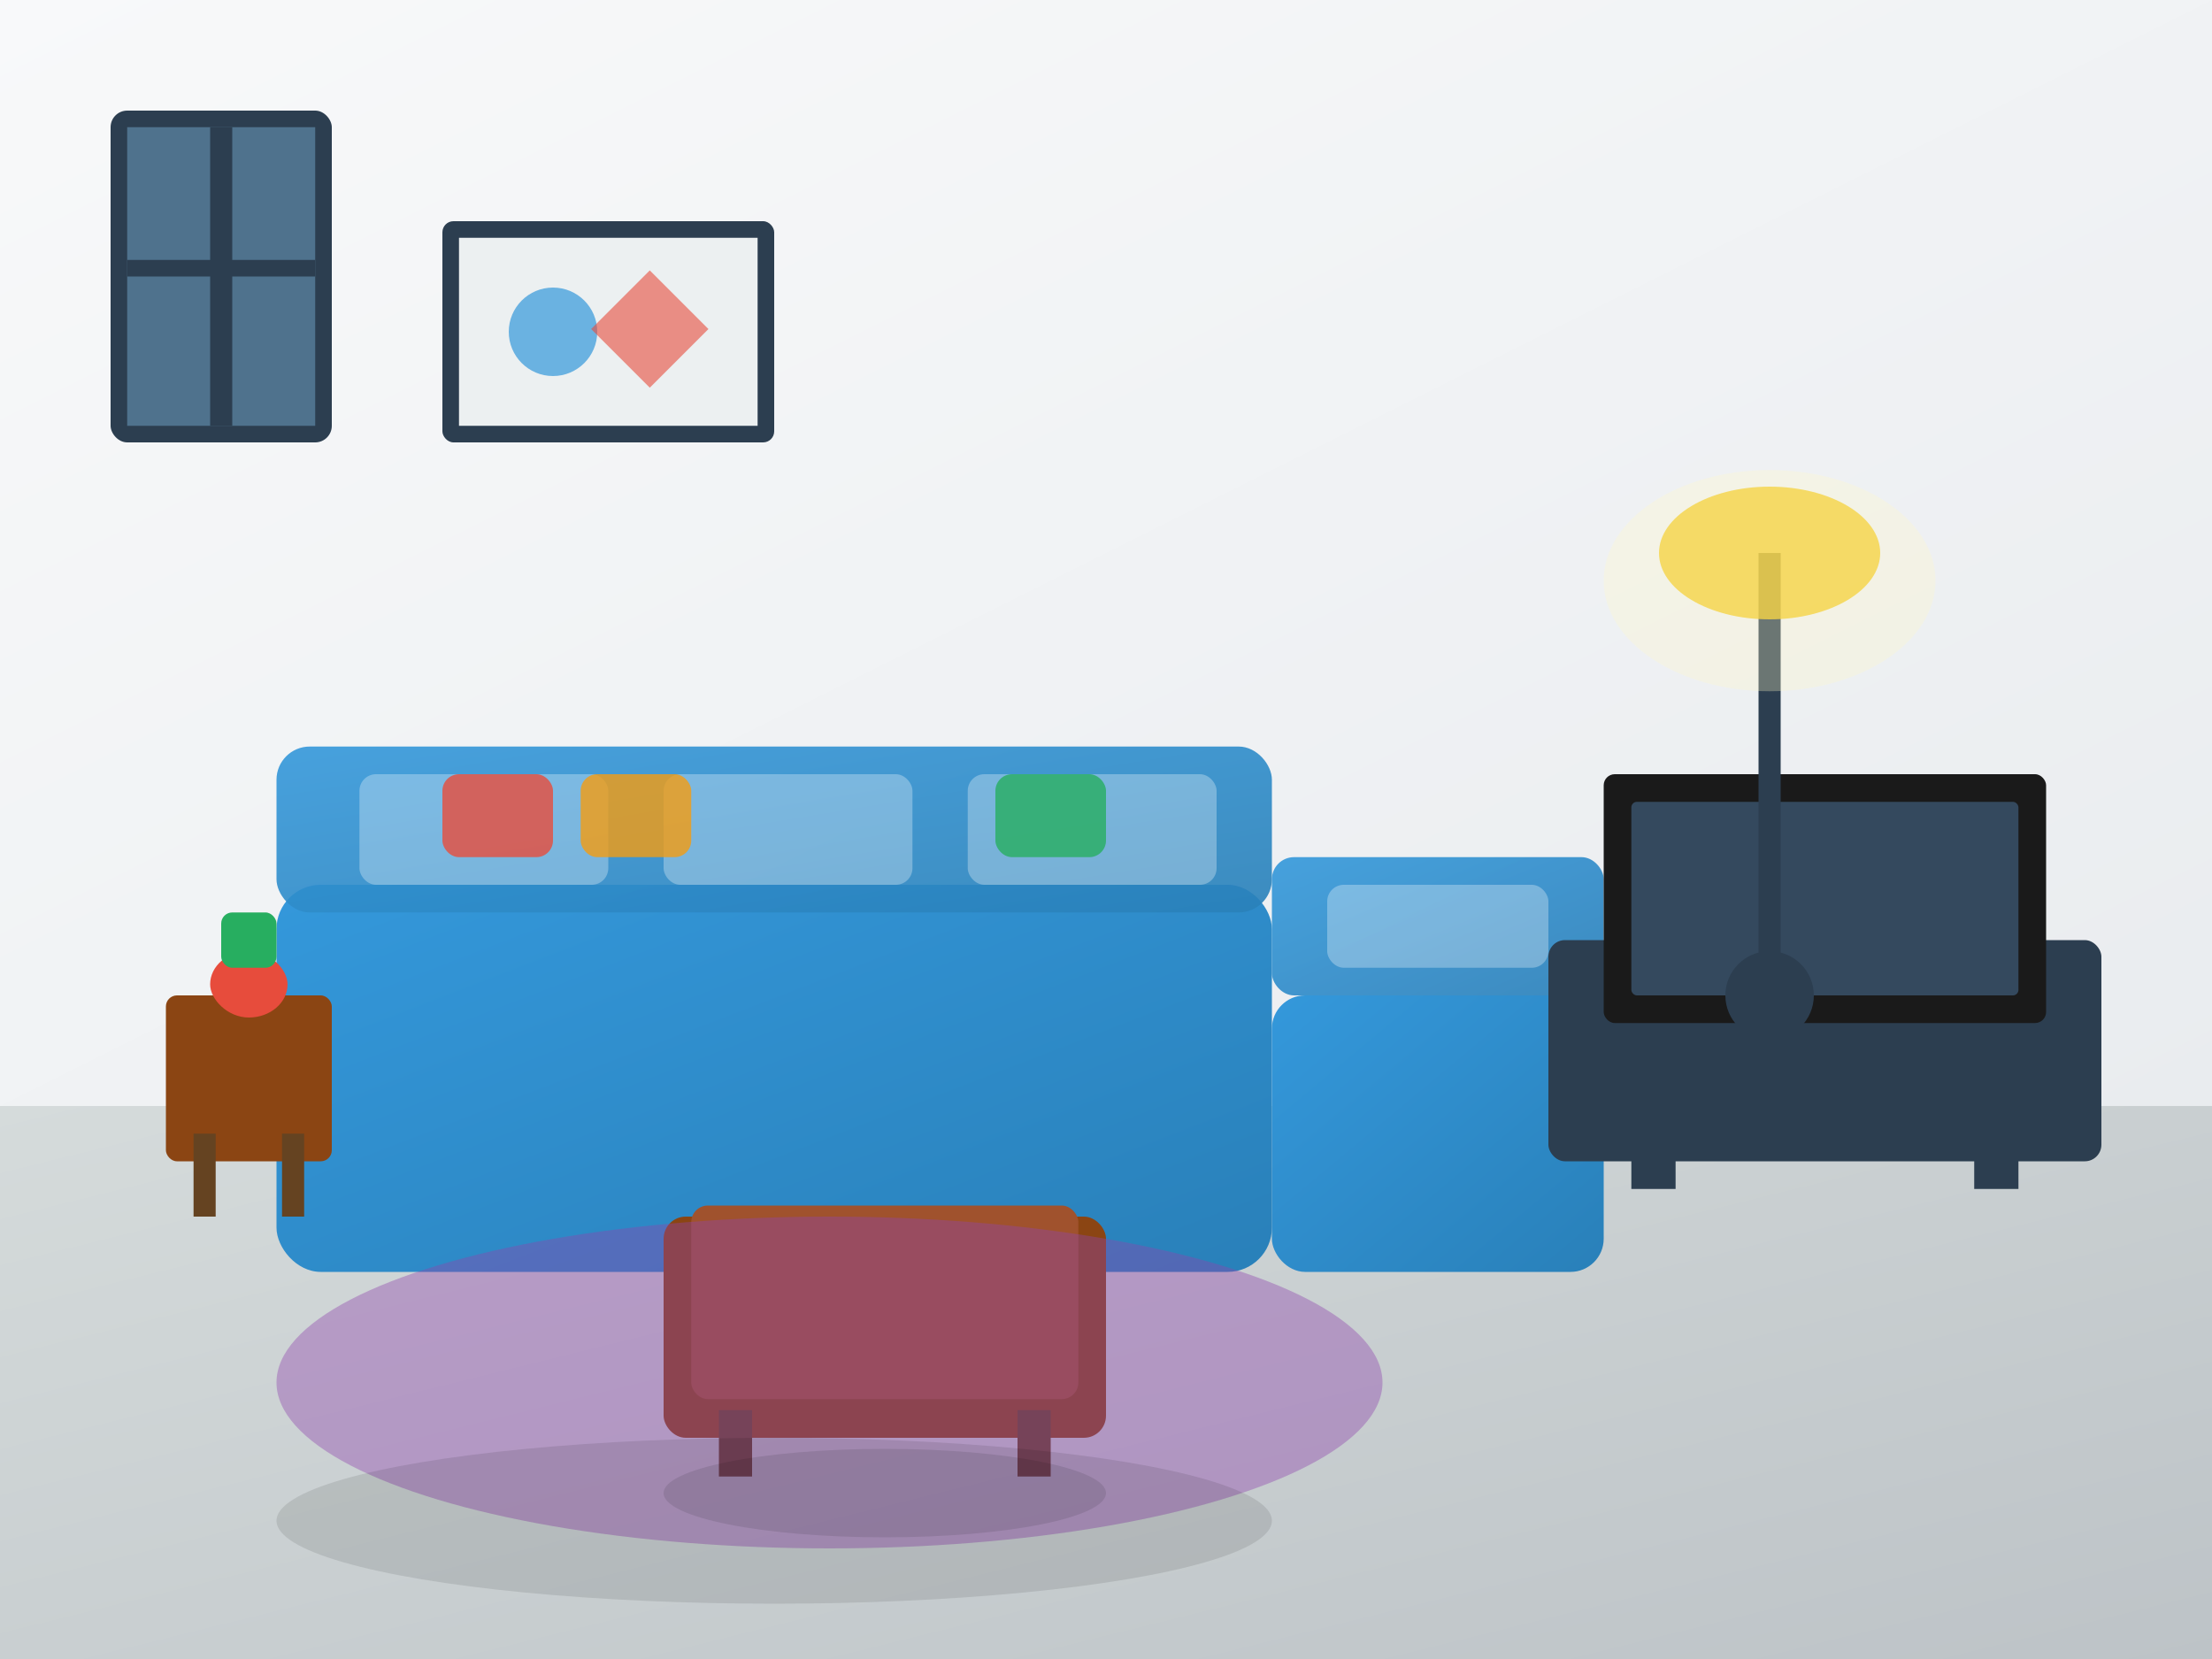 <svg width="400" height="300" viewBox="0 0 400 300" xmlns="http://www.w3.org/2000/svg">
  <defs>
    <linearGradient id="wallGrad1" x1="0%" y1="0%" x2="100%" y2="100%">
      <stop offset="0%" style="stop-color:#f8f9fa;stop-opacity:1" />
      <stop offset="100%" style="stop-color:#e9ecef;stop-opacity:1" />
    </linearGradient>
    <linearGradient id="sofaGrad1" x1="0%" y1="0%" x2="100%" y2="100%">
      <stop offset="0%" style="stop-color:#3498db;stop-opacity:1" />
      <stop offset="100%" style="stop-color:#2980b9;stop-opacity:1" />
    </linearGradient>
    <linearGradient id="floorGrad1" x1="0%" y1="0%" x2="100%" y2="100%">
      <stop offset="0%" style="stop-color:#d5dbdb;stop-opacity:1" />
      <stop offset="100%" style="stop-color:#bdc3c7;stop-opacity:1" />
    </linearGradient>
  </defs>
  
  <!-- Background -->
  <rect width="400" height="300" fill="#f8f9fa"/>
  
  <!-- Floor -->
  <rect x="0" y="200" width="400" height="100" fill="url(#floorGrad1)"/>
  
  <!-- Back wall -->
  <rect x="0" y="0" width="400" height="200" fill="url(#wallGrad1)"/>
  
  <!-- Large sectional sofa -->
  <g transform="translate(50, 160)">
    <!-- Main sofa section -->
    <rect x="0" y="0" width="180" height="70" fill="url(#sofaGrad1)" rx="8"/>
    <!-- Sofa back -->
    <rect x="0" y="-25" width="180" height="30" fill="url(#sofaGrad1)" opacity="0.9" rx="6"/>
    <!-- L-shaped extension -->
    <rect x="180" y="20" width="60" height="50" fill="url(#sofaGrad1)" rx="6"/>
    <rect x="180" y="-5" width="60" height="25" fill="url(#sofaGrad1)" opacity="0.9" rx="4"/>
    
    <!-- Cushions -->
    <rect x="15" y="-20" width="45" height="20" fill="white" opacity="0.3" rx="3"/>
    <rect x="70" y="-20" width="45" height="20" fill="white" opacity="0.3" rx="3"/>
    <rect x="125" y="-20" width="45" height="20" fill="white" opacity="0.3" rx="3"/>
    <rect x="190" y="0" width="40" height="15" fill="white" opacity="0.3" rx="3"/>
  </g>
  
  <!-- Coffee table -->
  <g transform="translate(120, 220)">
    <rect x="0" y="0" width="80" height="40" fill="#8b4513" rx="4"/>
    <rect x="5" y="-2" width="70" height="35" fill="#a0522d" rx="3"/>
    <!-- Table legs -->
    <rect x="10" y="35" width="6" height="12" fill="#654321"/>
    <rect x="64" y="35" width="6" height="12" fill="#654321"/>
  </g>
  
  <!-- TV unit -->
  <g transform="translate(280, 140)">
    <!-- TV stand -->
    <rect x="0" y="30" width="100" height="40" fill="#2c3e50" rx="3"/>
    <!-- TV screen -->
    <rect x="10" y="0" width="80" height="45" fill="#1a1a1a" rx="2"/>
    <rect x="15" y="5" width="70" height="35" fill="#34495e" rx="1"/>
    <!-- TV stand legs -->
    <rect x="15" y="65" width="8" height="10" fill="#2c3e50"/>
    <rect x="77" y="65" width="8" height="10" fill="#2c3e50"/>
  </g>
  
  <!-- Floor lamp -->
  <g transform="translate(320, 80)">
    <!-- Lamp base -->
    <circle cx="0" cy="100" r="8" fill="#2c3e50"/>
    <!-- Lamp post -->
    <rect x="-2" y="20" width="4" height="80" fill="#2c3e50"/>
    <!-- Lamp shade -->
    <ellipse cx="0" cy="20" rx="20" ry="12" fill="#f1c40f" opacity="0.8"/>
    <!-- Light glow -->
    <ellipse cx="0" cy="25" rx="30" ry="20" fill="#fff9c4" opacity="0.3"/>
  </g>
  
  <!-- Side table -->
  <g transform="translate(30, 180)">
    <rect x="0" y="0" width="30" height="30" fill="#8b4513" rx="2"/>
    <rect x="5" y="25" width="4" height="15" fill="#654321"/>
    <rect x="21" y="25" width="4" height="15" fill="#654321"/>
    <!-- Decorative vase -->
    <rect x="8" y="-8" width="14" height="12" fill="#e74c3c" rx="7"/>
    <rect x="10" y="-15" width="10" height="10" fill="#27ae60" rx="2"/>
  </g>
  
  <!-- Wall art -->
  <g transform="translate(80, 40)">
    <rect x="0" y="0" width="60" height="40" fill="#2c3e50" rx="2"/>
    <rect x="3" y="3" width="54" height="34" fill="#ecf0f1"/>
    <!-- Abstract art -->
    <circle cx="20" cy="20" r="8" fill="#3498db" opacity="0.7"/>
    <rect x="30" y="12" width="15" height="15" fill="#e74c3c" opacity="0.6" transform="rotate(45 37.5 19.5)"/>
  </g>
  
  <!-- Rug -->
  <ellipse cx="150" cy="250" rx="100" ry="30" fill="#8e44ad" opacity="0.4"/>
  
  <!-- Window -->
  <g transform="translate(20, 20)">
    <rect x="0" y="0" width="40" height="60" fill="#2c3e50" rx="3"/>
    <rect x="3" y="3" width="34" height="54" fill="#85c1e9" opacity="0.4"/>
    <rect x="18" y="3" width="4" height="54" fill="#2c3e50"/>
    <rect x="3" y="27" width="34" height="3" fill="#2c3e50"/>
  </g>
  
  <!-- Decorative pillows on sofa -->
  <g transform="translate(80, 140)">
    <rect x="0" y="0" width="20" height="15" fill="#e74c3c" opacity="0.8" rx="3"/>
    <rect x="25" y="0" width="20" height="15" fill="#f39c12" opacity="0.8" rx="3"/>
    <rect x="100" y="0" width="20" height="15" fill="#27ae60" opacity="0.8" rx="3"/>
  </g>
  
  <!-- Shadow effects -->
  <ellipse cx="140" cy="275" rx="90" ry="15" fill="#000" opacity="0.1"/>
  <ellipse cx="160" cy="270" rx="40" ry="8" fill="#000" opacity="0.1"/>
</svg>
